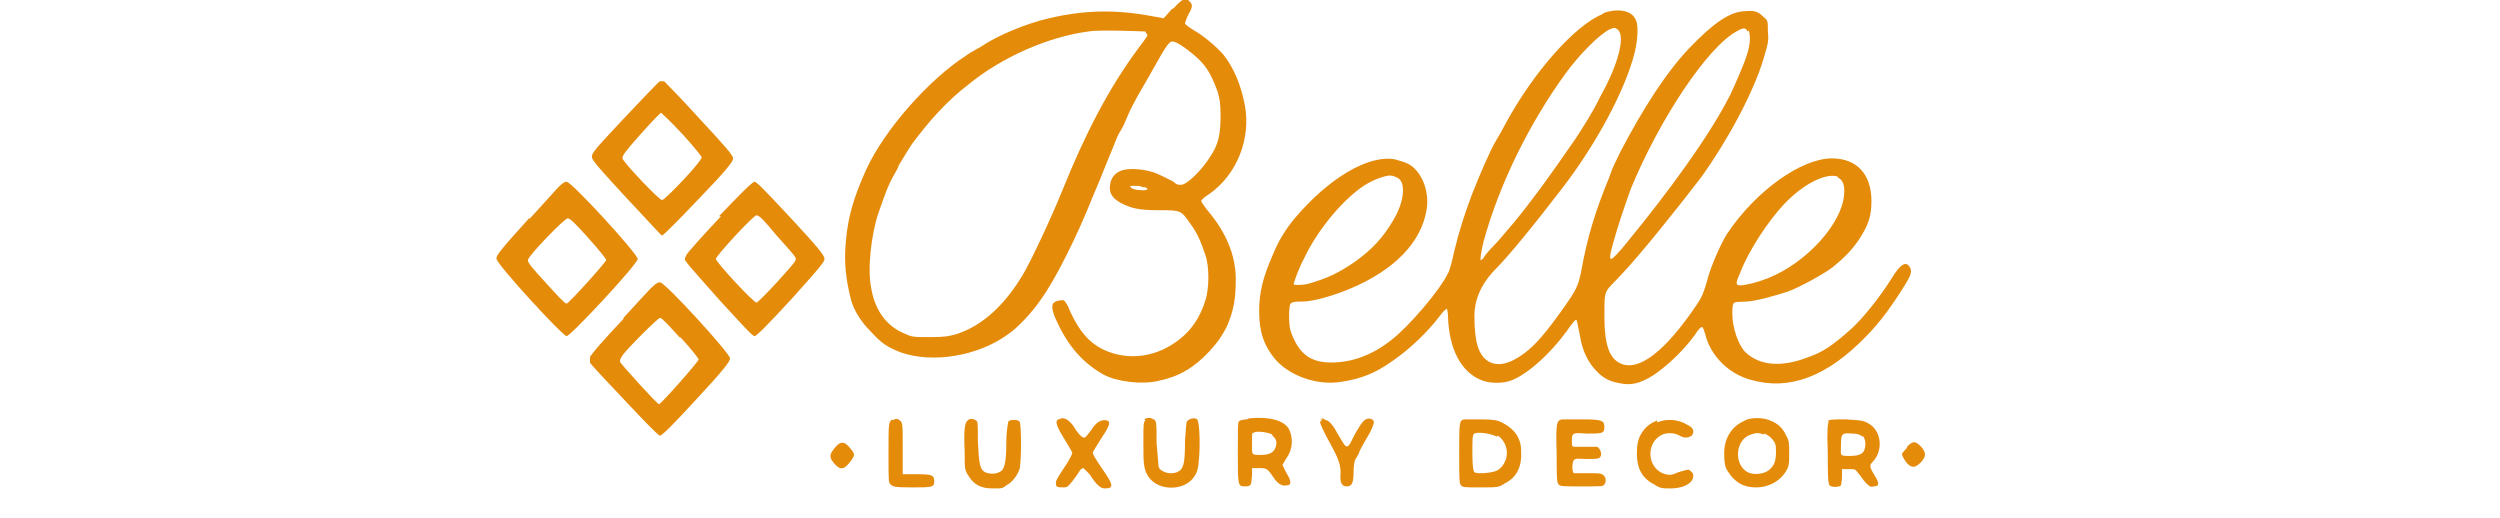 <?xml version="1.0" encoding="UTF-8"?>
<svg id="Layer_1" xmlns="http://www.w3.org/2000/svg" version="1.1" viewBox="0 0 246.2 51">
  <!-- Generator: Adobe Illustrator 29.3.1, SVG Export Plug-In . SVG Version: 2.1.0 Build 151)  -->
  <defs>
    <style>
      .st0 {
        fill: #e58b0a;
      }
    </style>
  </defs>
  <g>
    <path class="st0" d="M115.4.9l-.8.9-1.1-.2c-3.7-.7-6.8-.6-10.2.2-2.2.5-5.1,1.7-6.7,2.8-.4.2-.7.4-.7.4s-.4.2-.8.5c-3.7,2.4-8,7.3-9.8,11.2-1.2,2.7-1.8,4.6-2,7.1-.2,2,0,3.7.5,5.7.3,1.1,1,2.2,2,3.2,1,1.1,1.6,1.5,2.9,2,3.1,1.1,7.6.4,10.6-1.8.9-.6,2.4-2.2,3.2-3.4,1.4-1.9,3.6-6.3,5.1-10.1.4-.9,1-2.4,1.4-3.4s.8-1.9.9-2.2.3-.7.5-1c.2-.3.5-1,.7-1.5s.6-1.2.8-1.6,1-1.7,1.6-2.8c1.5-2.7,1.7-2.9,2.1-2.8.5.1,2.1,1.3,2.8,2.1.7.8,1.1,1.7,1.5,2.8.2.7.3,1.1.3,2.4,0,1.8-.2,2.8-1,4-.8,1.3-2.3,2.8-2.9,2.8s-.5-.2-.9-.4-1.2-.6-1.7-.8c-1.2-.4-2.8-.5-3.5-.1-.6.3-.9.9-.9,1.6,0,.7.4,1.1,1.1,1.5,1,.5,1.7.7,3.7.7,2.2,0,2.2,0,3.1,1.3.7.9,1.1,1.9,1.5,3.1.4,1.1.4,3.3,0,4.5-.5,1.6-1.3,2.8-2.4,3.7-2.3,1.9-5.2,2.3-7.7,1.1-1.4-.7-2.3-1.8-3.2-3.7-.2-.6-.5-1-.6-1.1-.1-.1-.8,0-1,.2-.3.2-.2.9.3,1.9,1.1,2.4,2.6,4.1,4.6,5.2,1.3.7,3.8,1,5.4.6,2-.4,3.5-1.3,5-2.9.9-1,1.1-1.3,1.7-2.4.7-1.6.9-2.8.9-4.7,0-2.4-1-4.7-2.8-6.8-.3-.4-.6-.8-.6-.9s.3-.4.8-.7c2.7-1.9,4.1-5.4,3.5-8.7-.4-2.1-1.1-3.7-2.1-5-.7-.8-2-1.9-2.9-2.4-.5-.3-.9-.6-.9-.7,0,0,.1-.4.3-.8.4-.7.5-1,.2-1.3-.4-.5-.7-.4-1.6.6ZM112.9,3.3c.2.2.2.1-.9,1.6-2.8,3.8-5.1,8.2-7.4,13.9-1,2.5-3.2,7.2-3.9,8.3-1.8,3-4,5-6.5,5.8-.7.2-1.1.3-2.6.3-1.5,0-1.8,0-2.4-.3-1.8-.7-3-2.2-3.4-4.5-.4-1.9,0-5.3.7-7.4.8-2.3,1-2.8,1.5-3.7.3-.5.5-.9.5-1,0,0,.9-1.5,1.3-2.1,1.7-2.3,3.5-4.3,5.6-5.9,3.3-2.7,7.9-4.7,11.8-5.2,1.1-.2,5.4,0,5.6,0ZM112.6,18.4c.4.1.5.2.3.3-.3.1-1.3,0-1.5-.2-.2-.2-.1-.2.3-.2s.7,0,.9.2Z"/>
    <path class="st0" d="M157.8,1.4c-2.7,1.1-6.8,5.7-9.6,10.9-.2.4-.6,1.1-.9,1.6-.6,1-1.7,3.6-2.4,5.4-.7,1.9-1.2,3.4-1.7,5.5-.2,1-.5,2-.6,2.1-.8,1.7-3.9,5.3-5.6,6.6-1.9,1.5-3.9,2.2-5.9,2.2s-3.2-.8-4-3.1c-.2-.6-.2-2.5,0-2.7s.6-.2,1.1-.2c1.2,0,3.1-.6,4.6-1.2,4.6-1.9,7.2-4.7,7.7-7.9.3-1.9-.6-3.9-1.9-4.5-.2-.1-.8-.3-1.2-.4-2.6-.5-6.5,1.8-9.9,5.8-.9,1.1-1.6,2.2-2.2,3.7-.9,2.1-1.3,3.5-1.3,5.5s.5,3.4,1.6,4.7c1.4,1.6,4.1,2.6,6.5,2.2,1.9-.3,3.3-.8,5.1-2.1,1.6-1.1,3.4-2.8,4.6-4.4.3-.4.6-.7.7-.7,0,0,.1.4.1.8.1,3.2,1.3,5.4,3.2,6.2.9.4,2.3.4,3.2,0,1.6-.7,3.7-2.6,5.3-4.8.4-.6.8-1.1.9-1.1.1,0,.1.1.4,1.6.2,1.3.7,2.4,1.4,3.2.7.8,1.3,1.2,2.3,1.4.9.2,1.6.2,2.5-.2,1.5-.6,3.8-2.7,5.1-4.5.3-.5.6-.8.7-.8s.2.3.3.6c.5,2.2,2.3,4,4.5,4.6,3.8,1.1,7.5-.3,11.3-4.2,1.5-1.5,2.7-3.2,4-5.3.6-1,.6-1.3.3-1.7s-.8-.3-1.7,1.2c-1.2,1.9-2.8,3.9-4,5-1.8,1.6-2.8,2.3-4.3,2.8-2.6,1-4.7.8-6.1-.5-.7-.7-1.3-2.4-1.3-3.8s.1-1.1,1.3-1.2c.9,0,3-.6,4.2-1,1.1-.4,3.5-1.7,4.4-2.4,1.1-.9,1.8-1.6,2.5-2.6,1-1.5,1.3-2.4,1.3-3.9,0-2.6-1.4-4.2-3.9-4.2-3,0-7.5,3.2-10.3,7.4-.6.9-1.7,3.4-2,4.7-.3,1-.4,1.4-1,2.3-3.1,4.6-5.7,6.6-7.5,5.8-1.1-.5-1.6-1.8-1.6-4.7s0-2.2,1.8-4.2c1.8-1.9,5.4-6.4,7.7-9.4,2.6-3.6,5.2-8.4,6.2-11.8.4-1.4.5-1.6.4-2.6,0-1,0-1.1-.4-1.4-.5-.5-.8-.7-1.8-.6-1.5,0-3.2,1.2-5.5,3.6-2.3,2.4-4.6,6-6.8,10.2-.5,1.1-.7,1.3-1.1,2.5-1.4,3.4-2.2,6-2.8,9.4-.3,1.4-.5,1.8-1.7,3.5-1.7,2.4-2.8,3.7-3.9,4.5-1.5,1.1-2.6,1.3-3.5.8-1-.6-1.4-1.9-1.4-4.5q0-2.3,1.8-4.3c1.7-1.7,4.1-4.7,6.8-8.2,3.4-4.4,6.3-9.8,7.2-13.5.3-1.3.4-2.8,0-3.3-.4-.8-1.8-1-3.1-.5ZM159.4,3c.6.7,0,3.3-1.8,6.5-.7,1.5-1.7,3-2.4,4.1-2.6,3.8-5.1,7.2-6.7,9-.4.5-1.1,1.3-1.5,1.7-.4.4-.8.9-.9,1.1-.3.3-.3.3-.3,0,0-.1.1-.8.3-1.6,1.5-5.5,4.4-11.5,8.1-16.6,1.4-1.9,3.3-3.8,4.3-4.3.5-.2.5-.2.8,0ZM172.2,3c.2.4.2,1.4-.2,2.5-.2.7-1.2,3-1.5,3.6,0,.1-.2.4-.3.6-1.9,3.7-5.8,9.1-10,14.2-.7.9-1.4,1.6-1.5,1.6-.2,0-.2-.3.2-1.7.5-1.8,1.1-3.5,1.7-5.2,2.8-6.8,7.5-13.9,10.4-15.5.7-.4.9-.4,1.1,0ZM137.6,17.5c.9.4.7,2.4-.4,4.2-1,1.7-2.1,2.9-3.8,4.1-1.6,1.1-2.7,1.6-4.4,2.1-.6.2-1.6.2-1.6.1,0-.2.6-1.8,1-2.5,1.4-3,4.2-6.3,6.4-7.5.7-.4,1.9-.8,2.2-.7.2,0,.4.1.6.2ZM181,17.5c.5.2.7.8.6,1.7-.2,2.8-3.7,6.7-7.5,8.2-1,.4-2.2.7-2.7.7s-.5-.2,0-1.3c.8-2.1,2.7-5,4.3-6.7,2-2.1,4.2-3.1,5.3-2.7Z"/>
    <path class="st0" d="M87.9,41.3c-.4.2-.4.4-.4,3.3s0,2.9.2,3.1.3.3,2,.3c2.1,0,2.3,0,2.3-.6s-.2-.7-1.7-.7h-1.4c0,0,0-2.6,0-2.6,0-2.3,0-2.5-.3-2.7-.2-.2-.4-.2-.7,0Z"/>
    <path class="st0" d="M95.3,41.4c-.3.2-.4,1-.3,3.1,0,1.7,0,1.8.4,2.4.5.8,1.2,1.2,2.3,1.2s1,0,1.4-.3c.6-.3,1.1-1,1.3-1.6.2-.6.2-4.5,0-4.7s-.9-.2-1.1,0c0,.1-.2.8-.2,2.1,0,2.1-.2,2.7-.7,2.9-.4.2-.9.2-1.4,0-.5-.3-.6-.8-.7-3.1,0-1.8,0-1.9-.2-2-.3-.2-.6-.2-.8,0Z"/>
    <path class="st0" d="M104.2,41.3c-.3.2-.2.6.6,1.9.4.7.8,1.3.8,1.4s-.2.5-.5,1c-1,1.5-1.2,1.8-1.1,2.1,0,.2.1.3.6.3.5,0,.5,0,1-.6.3-.4.6-.8.7-1,.1-.2.3-.3.4-.3,0,0,.3.3.6.6.7,1.1,1.1,1.4,1.5,1.4.9,0,.9-.3-.3-2-.8-1.2-1-1.5-.8-1.7,0,0,.4-.7.8-1.3.8-1.2.9-1.6.5-1.7-.5-.1-1,.1-1.5.9-.3.4-.6.8-.7.8-.2,0-.5-.2-1-1-.5-.8-1.1-1.1-1.5-.8Z"/>
    <path class="st0" d="M112.8,41.4c-.2.2-.2.3-.2,2.3s0,2.7.7,3.5c1,1.1,3.1,1.1,4.1,0,.5-.6.6-.9.7-2.3.1-1.7,0-3.3-.2-3.6-.2-.2-.8-.1-1,.2-.1.1-.1.8-.2,1.9,0,2-.1,2.7-.6,3-.6.4-1.7.2-2-.4,0-.1-.1-1.2-.2-2.4,0-1.9,0-2.2-.3-2.3-.3-.2-.6-.2-.9,0Z"/>
    <path class="st0" d="M122.8,41.3c-.4,0-.7.1-.8.2-.1.1-.1.9-.1,3.1,0,3.2,0,3.3.7,3.3s.6-.2.7-1.1v-.7c0,0,.7,0,.7,0,.7,0,.8,0,1.4.9.4.6.8.9,1.3.8.5,0,.5-.4,0-1.2-.2-.4-.4-.8-.4-.8s.2-.4.4-.7c.6-.8.7-2,.2-2.9-.5-.8-1.9-1.2-3.9-1ZM125.3,42.9c.4.3.5.7.3,1.2-.2.5-.6.7-1.5.7s-.8,0-.8-1.2,0-.9.2-1c.3-.2,1.5,0,1.8.2Z"/>
    <path class="st0" d="M130.3,41.3c-.1,0-.3.2-.3.3s.4,1,.9,1.9c1,1.8,1.2,2.4,1.1,3.5,0,.6.2.9.6.9s.7-.1.7-1.4c0-.6.1-1.2.2-1.3,0,0,.3-.4.4-.8.2-.4.6-1.1.9-1.6.3-.5.5-1.1.5-1.2,0-.3-.4-.5-.8-.3-.3.1-.9,1.1-1.3,1.9-.4.9-.6,1-1,.3-.1-.2-.5-.8-.7-1.2-.3-.5-.6-.8-.8-.9-.2,0-.4-.2-.4-.2,0,0-.1,0-.3.1Z"/>
    <path class="st0" d="M144.2,41.3c-.5.1-.5.3-.5,3.4,0,2.4,0,3,.2,3.1.1.2.4.2,1.9.2,1.7,0,1.8,0,2.4-.4,1.2-.6,1.7-1.7,1.6-3.2,0-1.3-.7-2.2-1.9-2.8-.4-.2-.8-.3-2-.3-.8,0-1.6,0-1.7,0ZM147.5,42.9c.5.3.9,1,.9,1.7s-.4,1.4-.9,1.7c-.5.3-2.1.4-2.3.2-.1-.1-.2-.5-.2-1.9s0-1.8.2-1.9c.3-.2,1.7,0,2.2.3Z"/>
    <path class="st0" d="M153.8,41.3c-.5.1-.6.4-.5,3.4,0,2.1,0,2.9.2,3,.1.2.5.2,2.2.2s2.1,0,2.2-.1c.3-.2.3-.8,0-1-.2-.2-.5-.2-1.5-.2-.7,0-1.3,0-1.4,0-.2-.1-.2-1.1,0-1.3s.5-.1,1.3-.1,1.2,0,1.3-.2c.2-.3,0-.8-.3-1-.1,0-.5,0-1,0-.4,0-1,0-1.2,0-.3,0-.3-.1-.3-.6,0-.8.1-.8,1.5-.7,1.4,0,1.7,0,1.7-.6,0-.7-.2-.8-2.2-.8-.9,0-1.8,0-1.9,0Z"/>
    <path class="st0" d="M163.2,41.4c-.7.3-1.1.6-1.5,1.2-.4.6-.5,1.2-.5,2.1,0,1.4.5,2.4,1.7,3,.6.4.8.4,1.6.4,1.5,0,2.5-.7,2.2-1.5,0,0-.2-.2-.3-.3-.2-.1-.4,0-1.1.2-.7.3-.8.3-1.3.2-1.8-.5-2-3.1-.3-3.9.5-.2,1.2-.2,1.7.1.5.3.9.2,1.2,0,.3-.4.2-.8-.5-1.1-.8-.5-2-.6-2.9-.2Z"/>
    <path class="st0" d="M171.9,41.4c-1.3.5-2.1,1.7-2.1,3.2s.2,1.6.7,2.3c.7.8,1.4,1.1,2.5,1.1s2.4-.6,3-1.8c.2-.4.2-.7.2-1.6,0-.9,0-1.2-.3-1.7-.3-.7-.8-1.2-1.6-1.5-.7-.3-1.8-.3-2.5,0ZM173.7,42.7c.2,0,.6.3.8.5.3.4.4.5.4,1.2,0,.9-.1,1.4-.7,1.9-.5.4-1.5.5-2.1.2-1.4-.8-1.2-3.2.3-3.7.6-.2.8-.2,1.3,0Z"/>
    <path class="st0" d="M180.1,41.5c-.1.2-.2.8-.1,3.2,0,1.9,0,3,.2,3.1.1.2.9.2,1.1,0,0,0,.1-.5.1-.9v-.7c0,0,.7,0,.7,0,.6,0,.6,0,.9.4.2.2.5.7.7.9.4.4.5.5.8.4.6,0,.6-.3.1-1.1-.5-.8-.5-1-.2-1.3,1.1-1.1.9-3.1-.4-3.8-.5-.3-.7-.3-2.2-.4-1.4,0-1.7,0-1.8.2ZM183.4,42.9c.2.2.3.4.3.8,0,.9-.4,1.2-1.5,1.2s-.9,0-.9-1.1.1-1.2,1.1-1.1c.5,0,.8.1,1,.3Z"/>
    <path class="st0" d="M82.3,44c-.6.7-.6.9-.4,1.3.4.6.8.9,1.1.8.3,0,1.1-1,1.1-1.3s-.2-.4-.4-.7c-.5-.6-.9-.7-1.4-.1Z"/>
    <path class="st0" d="M187.8,44.1c-.3.3-.5.6-.5.6,0,.2.4.9.7,1.1.4.3.7.2,1.2-.3.5-.6.5-.9,0-1.5-.6-.6-.8-.6-1.4,0Z"/>
  </g>
  <g>
    <path class="st0" d="M65,8c-.1,0-1.7,1.7-3.5,3.6-2.8,3-3.3,3.5-3.2,3.9,0,.3,1,1.4,3.4,4,1.9,2,3.4,3.7,3.5,3.7s1.7-1.6,3.6-3.6c2.8-2.9,3.4-3.7,3.4-4s-.7-1.1-3.3-3.9c-1.8-2-3.4-3.6-3.5-3.7-.1,0-.3,0-.4,0ZM67.2,13.2c1.1,1.2,1.9,2.2,1.9,2.3,0,.4-3.6,4.2-3.9,4.2s-3.8-3.7-3.9-4.1c0-.3.2-.6,1.8-2.4s2-2.1,2-2.1,1,.9,2,2Z"/>
    <path class="st0" d="M52.1,21.5c-2.8,3.1-3.3,3.7-3.2,4,0,.5,6.5,7.6,6.9,7.6s7-7.1,7-7.6-6.5-7.6-7-7.6-1.1.9-3.6,3.6ZM57.9,23.4c1,1.1,1.8,2.1,1.8,2.2,0,.2-3.7,4.3-3.9,4.3s-1-.9-2-2c-1.3-1.4-1.9-2.1-1.8-2.3,0-.4,3.6-4.1,3.9-4.1s.9.7,2.1,2Z"/>
    <path class="st0" d="M71,21.3c-1.8,1.9-3.3,3.6-3.4,3.8-.2.4-.2.5,0,.7.1.2,1.6,1.9,3.3,3.8,2.3,2.5,3.2,3.5,3.4,3.5s1.2-1,3.6-3.6c2.7-3,3.3-3.7,3.3-4s-.5-1-3.3-4-3.4-3.6-3.6-3.6-1.5,1.3-3.5,3.4ZM76.4,23.1c.9,1,1.8,2,1.9,2.2.2.3.1.4-1.7,2.4-1,1.1-2,2.1-2.1,2.1-.3,0-4-4-4-4.3s3.7-4.3,4-4.3,1,.8,1.9,1.9Z"/>
    <path class="st0" d="M61.4,31.4c-1.8,1.9-3.3,3.6-3.3,3.8s0,.4,0,.5,1.6,1.8,3.4,3.7,3.3,3.5,3.5,3.5,1.4-1.2,3.6-3.6c2.6-2.8,3.3-3.7,3.3-4,0-.5-6.4-7.5-6.9-7.5s-1,.7-3.6,3.5ZM67,33.2c1.1,1.2,1.8,2.1,1.8,2.2,0,.2-3.7,4.4-3.9,4.4s-3.6-3.8-3.8-4.1c-.1-.2,0-.4.2-.7.4-.6,3.5-3.7,3.7-3.7s1,.9,2,2Z"/>
  </g>
</svg>